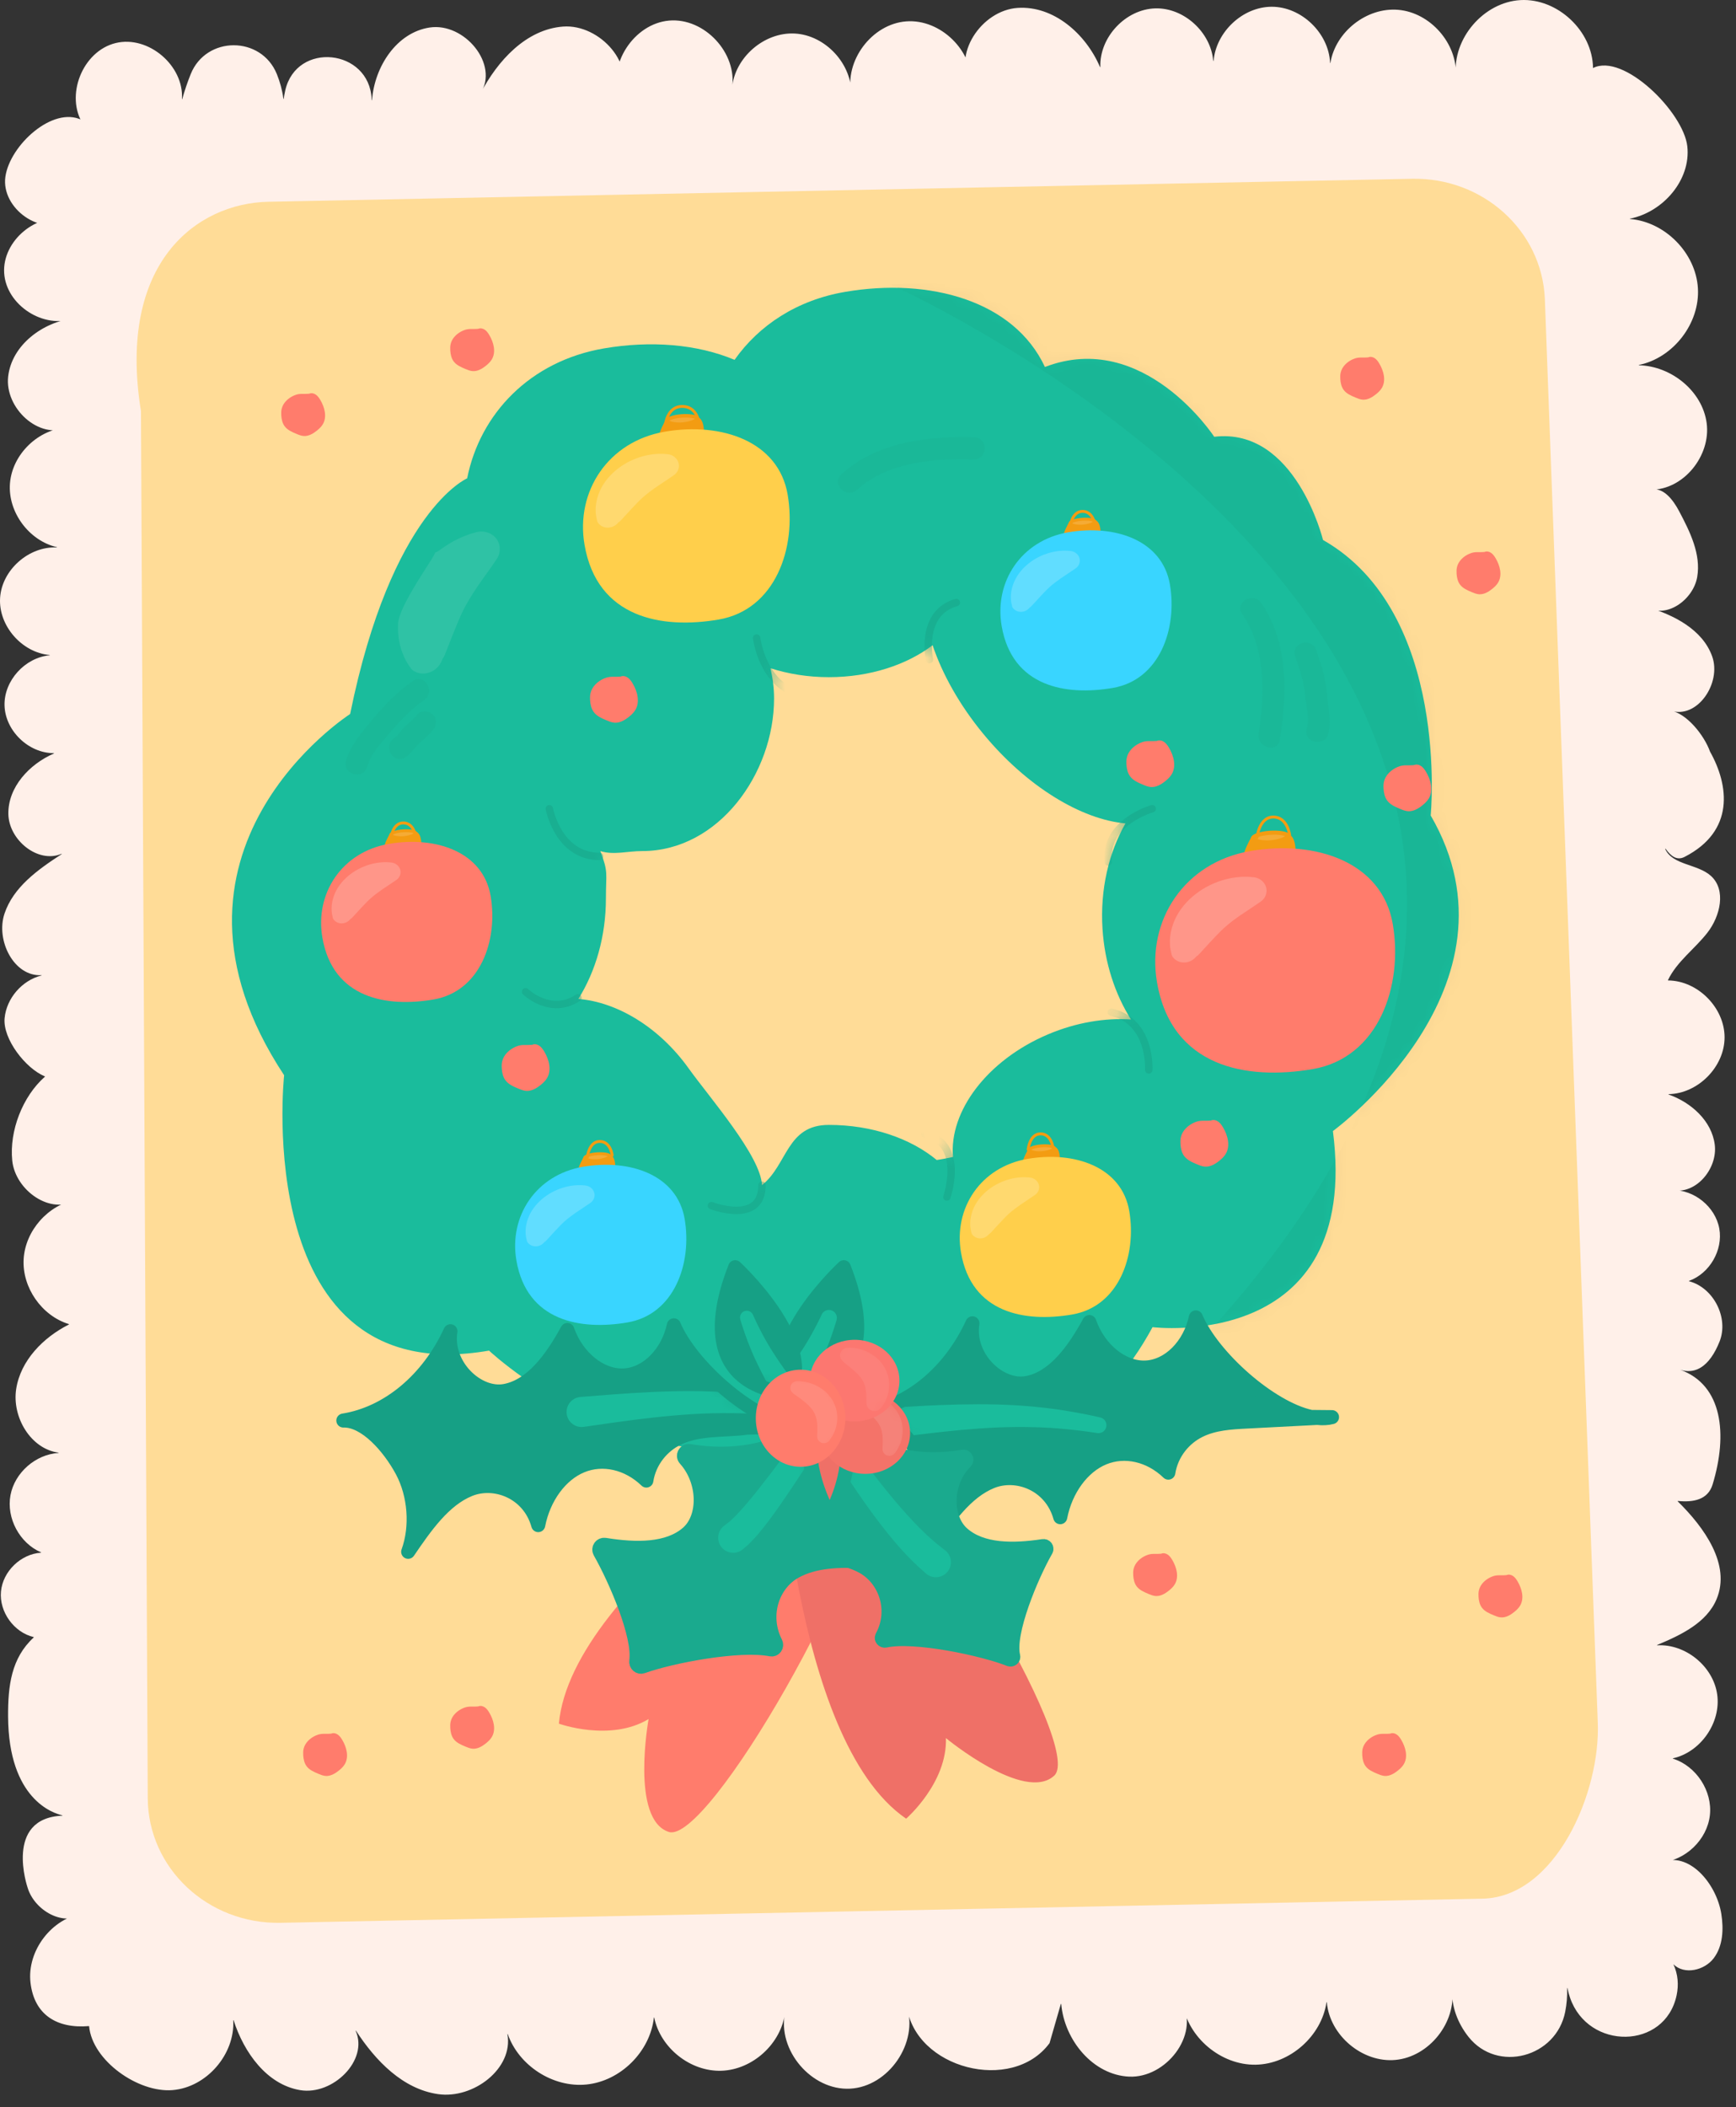 <?xml version="1.0" encoding="UTF-8"?> <svg xmlns="http://www.w3.org/2000/svg" width="136" height="165" viewBox="0 0 136 165" fill="none"><rect x="0" y="0" width="136" height="165" fill="#333333" stroke="none"/><path d="M6.529 9.76C5.065 7.515 6.457 4.004 9.062 3.371C11.621 2.75 14.415 5.135 14.254 7.748C14.253 7.768 14.274 7.773 14.279 7.753C14.463 7.094 14.682 6.446 14.937 5.811C16.146 2.791 20.468 2.789 21.689 5.804C21.94 6.423 22.115 7.073 22.202 7.736C22.205 7.755 22.226 7.755 22.229 7.736C22.258 7.517 22.297 7.299 22.346 7.083C23.222 3.223 28.934 3.807 29.116 7.762L29.119 7.833C29.12 7.855 29.143 7.855 29.145 7.834C29.343 5.208 31.076 2.543 33.665 2.154C36.374 1.747 39.128 5.036 37.634 7.333C38.975 4.755 41.214 2.299 44.111 2.081C47.008 1.863 49.946 5.157 48.482 7.667C47.582 5.044 49.659 1.851 52.422 1.612C55.185 1.373 57.781 4.16 57.346 6.898C57.554 4.504 59.871 2.494 62.271 2.627C64.671 2.759 66.753 5.011 66.697 7.413C66.134 4.766 68.298 1.877 70.997 1.674C73.696 1.471 76.269 4.003 76.108 6.705C74.534 4.328 76.877 0.809 79.721 0.619C82.54 0.431 85.063 2.647 86.175 5.248C86.182 5.265 86.203 5.26 86.202 5.241C86.126 2.913 88.183 0.716 90.516 0.656C92.762 0.598 94.854 2.533 95.046 4.755C95.048 4.777 95.073 4.777 95.075 4.755C95.271 2.505 97.345 0.536 99.619 0.529C101.957 0.522 104.097 2.592 104.201 4.92C104.202 4.94 104.223 4.942 104.226 4.921C104.625 2.488 107.075 0.557 109.538 0.769C112.05 0.985 114.167 3.395 114.058 5.913C113.773 3.029 116.229 0.165 119.123 0.007C122.017 -0.15 124.77 2.43 124.799 5.328C127.189 4.113 131.893 8.794 132.186 11.459C132.475 14.09 130.292 16.605 127.697 17.122C127.678 17.126 127.68 17.147 127.699 17.149C130.447 17.373 132.853 19.814 133.016 22.571C133.179 25.321 131.089 28.022 128.397 28.578C128.377 28.582 128.379 28.603 128.399 28.604C130.929 28.664 133.369 30.623 133.702 33.133C134.041 35.685 131.892 38.367 129.318 38.352C130.294 38.103 131.074 39.142 131.545 40.032C132.395 41.638 133.27 43.398 132.96 45.188C132.65 46.978 130.516 48.503 128.989 47.518C131.13 48.149 133.381 49.298 134.133 51.399C134.885 53.5 132.948 56.366 130.839 55.636C132.152 55.85 133.518 57.601 133.964 58.854C135.449 61.498 135.921 65.078 131.969 67.103C131.359 67.416 130.887 67.028 130.488 66.471C130.472 66.448 130.447 66.468 130.455 66.486C131.04 67.766 133.001 67.64 134.049 68.603C135.248 69.705 134.763 71.746 133.764 73.032C132.771 74.311 131.367 75.292 130.67 76.752C130.665 76.763 130.673 76.777 130.685 76.777C133.007 76.796 135.109 78.915 135.105 81.238C135.101 83.543 133.023 85.638 130.723 85.681C130.704 85.681 130.7 85.702 130.718 85.708C132.49 86.331 134.1 87.774 134.335 89.634C134.573 91.521 132.854 93.575 130.99 93.196C132.721 93.15 134.383 94.501 134.691 96.205C134.996 97.893 133.934 99.723 132.321 100.303C132.306 100.308 132.307 100.327 132.322 100.331C134.249 100.84 135.45 103.206 134.71 105.06C133.964 106.929 132.745 107.98 130.996 106.984L131.623 107.262C134.956 108.455 135.36 112.325 134.168 116.244C133.806 117.434 132.69 117.658 131.451 117.538C131.431 117.536 131.424 117.555 131.434 117.566C133.52 119.617 135.605 122.518 134.483 125.217C133.709 127.078 131.69 128.034 129.824 128.813C129.807 128.82 129.813 128.842 129.832 128.841C132.045 128.72 134.212 130.484 134.526 132.682C134.841 134.892 133.236 137.203 131.061 137.69C131.044 137.694 131.044 137.713 131.06 137.718C132.883 138.292 134.166 140.251 133.953 142.152C133.738 144.071 132.024 145.712 130.097 145.841C132.312 144.919 134.476 147.508 134.85 149.878C135.038 151.068 134.982 152.383 134.254 153.344C133.526 154.304 131.952 154.667 131.097 153.818C131.461 154.608 131.518 155.441 131.347 156.248C130.441 160.516 124.434 160.57 123.002 156.448C122.916 156.199 122.845 155.945 122.793 155.687C122.789 155.667 122.768 155.669 122.769 155.69C122.791 156.311 122.739 156.933 122.619 157.542C121.917 161.105 117.309 162.351 115.048 159.508C114.199 158.44 113.693 157.115 113.756 155.744C114.105 158.367 111.964 161.058 109.33 161.308C106.737 161.554 104.169 159.387 103.945 156.8C103.943 156.78 103.922 156.779 103.919 156.799C103.527 159.447 101.048 161.64 98.367 161.683C95.644 161.727 93.059 159.549 92.639 156.858C93.944 159.408 91.323 162.741 88.461 162.617C85.628 162.494 83.387 159.76 83.137 156.934C83.135 156.915 83.112 156.913 83.106 156.931L82.223 159.992C82.222 159.994 82.221 159.996 82.22 159.998C79.287 163.964 71.667 161.983 71.038 157.09C71.976 159.963 69.614 163.403 66.596 163.56C63.578 163.717 60.872 160.542 61.506 157.587C61.21 160.028 58.965 162.081 56.507 162.157C54.08 162.232 51.74 160.371 51.253 157.996C51.249 157.977 51.228 157.978 51.226 157.997C50.931 160.663 48.607 162.973 45.934 163.235C43.319 163.492 40.649 161.762 39.779 159.291C39.772 159.271 39.75 159.277 39.754 159.299C40.227 161.983 37.085 164.384 34.322 163.988C31.556 163.592 29.423 161.381 27.891 159.027C27.879 159.009 27.859 159.023 27.868 159.043C28.879 161.34 26.07 164.107 23.509 163.674C20.896 163.232 19.116 160.734 18.3 158.205C18.294 158.186 18.272 158.191 18.273 158.211C18.413 160.872 16.183 163.452 13.521 163.672C10.827 163.895 7.23 161.366 6.981 158.674C6.98 158.665 6.972 158.659 6.964 158.66C4.454 158.869 2.684 157.774 2.39 155.269C2.096 152.759 4.056 150.197 6.556 149.824C5.035 150.948 2.695 149.621 2.159 147.807C2.159 147.807 0.301 142.38 4.872 142.183C4.891 142.182 4.902 142.159 4.883 142.155C4.173 141.998 0.667 140.897 0.633 134.416C0.621 132.015 0.879 129.844 2.643 128.224C2.653 128.215 2.649 128.2 2.636 128.197C1.086 127.825 -0.069 126.219 0.076 124.63C0.22 123.052 1.629 121.69 3.209 121.589C3.226 121.588 3.23 121.569 3.214 121.562C1.535 120.84 0.484 118.879 0.822 117.081C1.154 115.315 2.792 113.889 4.581 113.779C4.601 113.778 4.601 113.758 4.581 113.755C2.401 113.459 0.931 110.971 1.267 108.776C1.609 106.54 3.378 104.739 5.398 103.718C5.411 103.711 5.409 103.694 5.395 103.689C3.27 103.035 1.73 100.83 1.852 98.61C1.975 96.376 3.769 94.344 5.97 93.944C3.995 95.206 1.194 93.216 0.959 90.884C0.724 88.56 1.764 85.861 3.517 84.315C3.526 84.307 3.524 84.294 3.513 84.289C2.001 83.669 0.208 81.351 0.361 79.733C0.509 78.168 1.729 76.769 3.249 76.387C3.269 76.382 3.265 76.363 3.244 76.364C1.093 76.486 -0.347 73.641 0.352 71.546C1.047 69.462 2.974 68.092 4.826 66.889C4.844 66.877 4.829 66.856 4.81 66.865C2.974 67.637 0.69 65.788 0.655 63.744C0.619 61.646 2.294 59.84 4.223 59.005C4.239 58.998 4.235 58.978 4.217 58.978C2.235 58.986 0.404 57.221 0.355 55.236C0.307 53.298 1.966 51.487 3.886 51.318C3.907 51.316 3.907 51.295 3.886 51.293C1.721 51.104 -0.127 49.007 0.007 46.826C0.142 44.629 2.263 42.765 4.452 42.871C4.473 42.872 4.475 42.853 4.455 42.848C2.271 42.338 0.609 40.105 0.78 37.861C0.955 35.562 3.03 33.564 5.334 33.478C3.055 34.47 0.358 31.955 0.639 29.485C0.92 27.015 3.351 25.208 5.819 24.915C3.455 25.82 0.483 23.908 0.327 21.381C0.171 18.854 2.886 16.592 5.343 17.2C3.264 18.597 0.068 16.32 0.422 13.84C0.776 11.36 4.143 8.294 6.395 9.392" fill="#FFF0E9"></path><path d="M116.137 148.681L21.983 150.572C16.286 150.686 11.602 146.295 11.575 140.815L11.043 32.199C9.158 20.526 15.444 15.912 21.024 15.8L110.625 14C116.17 13.889 120.787 18.055 121.024 23.384L125.169 134.835C125.414 140.344 121.869 148.566 116.137 148.681Z" fill="#FFDC97"></path><path d="M37.467 133.625C36.977 133.675 36.725 133.569 36.273 133.767C35.821 133.964 35.417 134.334 35.305 134.814C35.266 134.982 35.264 135.156 35.275 135.328C35.295 135.627 35.359 135.933 35.537 136.174C35.758 136.474 36.12 136.629 36.464 136.772C36.647 136.848 36.834 136.925 37.032 136.939C37.414 136.966 37.772 136.755 38.07 136.515C38.246 136.373 38.413 136.216 38.529 136.022C38.874 135.444 38.675 134.689 38.33 134.111C38.237 133.956 38.131 133.803 37.982 133.7C37.833 133.597 37.632 133.551 37.467 133.625Z" fill="#FF7C6C"></path><path d="M24.228 30.829C23.738 30.879 23.486 30.773 23.034 30.971C22.582 31.168 22.178 31.538 22.066 32.018C22.027 32.186 22.025 32.36 22.036 32.532C22.056 32.831 22.12 33.137 22.298 33.378C22.519 33.678 22.881 33.833 23.225 33.976C23.408 34.052 23.595 34.129 23.792 34.142C24.174 34.169 24.532 33.958 24.83 33.718C25.006 33.576 25.173 33.419 25.289 33.225C25.633 32.647 25.435 31.892 25.09 31.314C24.997 31.159 24.891 31.005 24.742 30.903C24.593 30.8 24.393 30.755 24.228 30.829Z" fill="#FF7C6C"></path><path d="M108.912 135.757C108.422 135.807 108.17 135.701 107.718 135.899C107.266 136.096 106.862 136.466 106.75 136.946C106.711 137.114 106.709 137.288 106.72 137.46C106.74 137.759 106.805 138.065 106.982 138.306C107.203 138.606 107.565 138.761 107.909 138.904C108.092 138.98 108.279 139.057 108.476 139.071C108.858 139.098 109.216 138.887 109.514 138.647C109.69 138.506 109.857 138.348 109.973 138.155C110.318 137.577 110.119 136.822 109.774 136.244C109.681 136.089 109.575 135.936 109.426 135.833C109.277 135.728 109.077 135.683 108.912 135.757Z" fill="#FF7C6C"></path><path d="M25.947 135.757C25.457 135.807 25.205 135.701 24.753 135.899C24.301 136.096 23.897 136.466 23.785 136.946C23.746 137.114 23.744 137.288 23.755 137.46C23.775 137.759 23.839 138.065 24.017 138.306C24.238 138.606 24.6 138.761 24.944 138.904C25.127 138.98 25.314 139.057 25.511 139.071C25.893 139.098 26.25 138.887 26.549 138.647C26.725 138.506 26.892 138.348 27.008 138.155C27.353 137.577 27.154 136.822 26.809 136.244C26.716 136.089 26.61 135.936 26.461 135.833C26.312 135.728 26.112 135.683 25.947 135.757Z" fill="#FF7C6C"></path><path d="M107.193 27.983C106.703 28.033 106.451 27.927 105.999 28.125C105.547 28.322 105.143 28.692 105.031 29.172C104.992 29.34 104.99 29.514 105.001 29.686C105.021 29.985 105.085 30.291 105.263 30.532C105.484 30.832 105.846 30.987 106.19 31.13C106.373 31.206 106.56 31.283 106.758 31.297C107.14 31.324 107.497 31.113 107.796 30.873C107.972 30.732 108.139 30.574 108.255 30.38C108.599 29.802 108.401 29.047 108.056 28.469C107.963 28.314 107.857 28.16 107.708 28.057C107.558 27.954 107.358 27.909 107.193 27.983Z" fill="#FF7C6C"></path><path d="M116.303 43.222C115.813 43.272 115.561 43.166 115.109 43.364C114.657 43.561 114.253 43.931 114.141 44.411C114.102 44.579 114.1 44.753 114.111 44.925C114.131 45.224 114.195 45.53 114.373 45.771C114.594 46.071 114.956 46.226 115.3 46.369C115.483 46.445 115.67 46.522 115.868 46.536C116.25 46.563 116.607 46.352 116.905 46.112C117.081 45.97 117.248 45.813 117.364 45.619C117.709 45.041 117.51 44.286 117.165 43.708C117.072 43.553 116.966 43.4 116.817 43.296C116.668 43.193 116.468 43.148 116.303 43.222Z" fill="#FF7C6C"></path><path d="M118.022 123.343C117.532 123.393 117.28 123.287 116.828 123.484C116.376 123.681 115.972 124.051 115.86 124.531C115.821 124.699 115.819 124.873 115.83 125.045C115.85 125.344 115.914 125.65 116.092 125.891C116.313 126.191 116.675 126.346 117.019 126.489C117.202 126.565 117.389 126.642 117.587 126.656C117.969 126.683 118.327 126.472 118.625 126.232C118.801 126.091 118.968 125.933 119.084 125.74C119.429 125.162 119.23 124.407 118.885 123.829C118.792 123.674 118.686 123.52 118.537 123.417C118.387 123.314 118.187 123.269 118.022 123.343Z" fill="#FF7C6C"></path><path d="M37.467 25.748C36.977 25.798 36.725 25.692 36.273 25.89C35.821 26.087 35.417 26.457 35.305 26.937C35.266 27.105 35.264 27.279 35.275 27.451C35.295 27.75 35.359 28.056 35.537 28.297C35.758 28.597 36.12 28.752 36.464 28.895C36.647 28.971 36.834 29.048 37.032 29.062C37.414 29.089 37.772 28.878 38.07 28.638C38.246 28.496 38.413 28.339 38.529 28.145C38.874 27.567 38.675 26.812 38.33 26.234C38.237 26.079 38.131 25.926 37.982 25.822C37.832 25.72 37.632 25.675 37.467 25.748Z" fill="#FF7C6C"></path><path d="M90.971 121.667C90.481 121.717 90.229 121.611 89.777 121.809C89.325 122.006 88.921 122.376 88.809 122.856C88.77 123.024 88.768 123.198 88.779 123.37C88.799 123.668 88.863 123.975 89.041 124.216C89.262 124.516 89.624 124.671 89.968 124.814C90.151 124.89 90.338 124.967 90.536 124.981C90.918 125.008 91.275 124.797 91.574 124.557C91.75 124.416 91.917 124.258 92.033 124.064C92.378 123.486 92.179 122.731 91.834 122.153C91.741 121.998 91.635 121.845 91.486 121.742C91.337 121.639 91.136 121.593 90.971 121.667Z" fill="#FF7C6C"></path><path d="M112.081 63.857C112.081 63.857 113.648 47.973 103.646 42.285C103.646 42.285 101.484 33.439 95.123 34.204C95.123 34.204 89.611 25.759 81.863 28.737C81.862 28.737 81.86 28.736 81.859 28.736C79.441 23.55 72.825 21.725 66.204 22.857C62.427 23.503 59.446 25.48 57.547 28.178C54.603 26.942 50.965 26.659 47.32 27.282C41.523 28.273 37.604 32.399 36.597 37.46L36.591 37.461C36.591 37.461 30.664 40.001 27.43 55.912C27.43 55.912 10.666 66.646 22.258 84.2C22.258 84.2 19.596 109.019 38.311 105.764C38.311 105.764 54.862 121.354 71.608 108.677C71.608 108.677 82.462 118.366 90.291 103.928C90.291 103.928 106.657 105.963 104.422 88.572C104.423 88.572 119.883 77.281 112.081 63.857ZM73.551 90.812C73.495 90.821 73.437 90.828 73.381 90.837C71.353 89.158 68.324 88.089 64.934 88.089C61.611 88.089 61.72 91.185 59.694 92.807C59.66 92.8 62.875 94.896 59.694 92.807C59.606 90.532 55.578 85.938 53.948 83.661C51.626 80.417 48.32 78.464 45.311 78.225C46.658 76.068 47.468 73.331 47.468 70.347C47.468 68.349 47.674 68.324 47.03 66.646C48.081 66.977 49.144 66.646 50.308 66.646C56.302 66.646 60.641 60.556 60.641 54.699C60.641 53.883 60.538 53.092 60.359 52.329C61.754 52.774 63.3 53.028 64.934 53.028C68.152 53.028 71.04 52.061 73.06 50.527C73.825 52.791 75.162 55.196 77.022 57.455C80.44 61.606 84.726 64.173 88.17 64.48C86.868 66.757 86.174 69.639 86.371 72.735C86.542 75.418 87.358 77.858 88.599 79.831C86.562 79.7 84.304 80.065 82.097 81.001C77.317 83.028 74.348 87.036 74.657 90.601C74.293 90.678 73.927 90.752 73.551 90.812Z" fill="#1ABC9C"></path><mask id="mask0_261_10041" style="mask-type:luminance" maskUnits="userSpaceOnUse" x="18" y="22" width="97" height="92"><path d="M112.081 63.857C112.081 63.857 113.648 47.973 103.646 42.285C103.646 42.285 101.484 33.439 95.123 34.204C95.123 34.204 89.611 25.759 81.863 28.737C81.862 28.737 81.86 28.736 81.859 28.736C79.441 23.55 72.825 21.725 66.204 22.857C62.427 23.503 59.446 25.48 57.547 28.178C54.603 26.942 50.965 26.659 47.32 27.282C41.523 28.273 37.604 32.399 36.597 37.46L36.591 37.461C36.591 37.461 30.664 40.001 27.43 55.912C27.43 55.912 10.666 66.646 22.258 84.2C22.258 84.2 19.596 109.019 38.311 105.764C38.311 105.764 54.862 121.354 71.608 108.677C71.608 108.677 82.462 118.366 90.291 103.928C90.291 103.928 106.657 105.963 104.422 88.572C104.423 88.572 119.883 77.281 112.081 63.857ZM73.551 90.812C73.495 90.821 73.437 90.828 73.381 90.837C71.353 89.158 68.324 88.089 64.934 88.089C61.611 88.089 61.72 91.185 59.694 92.807C59.66 92.8 62.875 94.896 59.694 92.807C59.606 90.532 55.578 85.938 53.948 83.661C51.626 80.417 48.32 78.464 45.311 78.225C46.658 76.068 47.468 73.331 47.468 70.347C47.468 68.349 47.674 68.324 47.03 66.646C48.081 66.977 49.144 66.646 50.308 66.646C56.302 66.646 60.641 60.556 60.641 54.699C60.641 53.883 60.538 53.092 60.359 52.329C61.754 52.774 63.3 53.028 64.934 53.028C68.152 53.028 71.04 52.061 73.06 50.527C73.825 52.791 75.162 55.196 77.022 57.455C80.44 61.606 84.726 64.173 88.17 64.48C86.868 66.757 86.174 69.639 86.371 72.735C86.542 75.418 87.358 77.858 88.599 79.831C86.562 79.7 84.304 80.065 82.097 81.001C77.317 83.028 74.348 87.036 74.657 90.601C74.293 90.678 73.927 90.752 73.551 90.812Z" fill="white"></path></mask><g mask="url(#mask0_261_10041)"><path opacity="0.04" d="M69.743 22.272C69.743 22.272 142.158 54.488 93.299 105.797C93.299 105.797 78.896 113.276 65.753 110.602C65.753 110.602 97.458 134.695 116.952 93.551C116.952 93.551 126.466 19.882 69.743 22.272Z" fill="#041C17"></path></g><mask id="mask1_261_10041" style="mask-type:luminance" maskUnits="userSpaceOnUse" x="18" y="22" width="97" height="92"><path d="M112.081 63.857C112.081 63.857 113.648 47.973 103.646 42.285C103.646 42.285 101.484 33.439 95.123 34.204C95.123 34.204 89.611 25.759 81.863 28.737C81.862 28.737 81.86 28.736 81.859 28.736C79.441 23.55 72.825 21.725 66.204 22.857C62.427 23.503 59.446 25.48 57.547 28.178C54.603 26.942 50.965 26.659 47.32 27.282C41.523 28.273 37.604 32.399 36.597 37.46L36.591 37.461C36.591 37.461 30.664 40.001 27.43 55.912C27.43 55.912 10.666 66.646 22.258 84.2C22.258 84.2 19.596 109.019 38.311 105.764C38.311 105.764 54.862 121.354 71.608 108.677C71.608 108.677 82.462 118.366 90.291 103.928C90.291 103.928 106.657 105.963 104.422 88.572C104.423 88.572 119.883 77.281 112.081 63.857ZM73.551 90.812C73.495 90.821 73.437 90.828 73.381 90.837C71.353 89.158 68.324 88.089 64.934 88.089C61.611 88.089 61.72 91.185 59.694 92.807C59.66 92.8 62.875 94.896 59.694 92.807C59.606 90.532 55.578 85.938 53.948 83.661C51.626 80.417 48.32 78.464 45.311 78.225C46.658 76.068 47.468 73.331 47.468 70.347C47.468 68.349 47.674 68.324 47.03 66.646C48.081 66.977 49.144 66.646 50.308 66.646C56.302 66.646 60.641 60.556 60.641 54.699C60.641 53.883 60.538 53.092 60.359 52.329C61.754 52.774 63.3 53.028 64.934 53.028C68.152 53.028 71.04 52.061 73.06 50.527C73.825 52.791 75.162 55.196 77.022 57.455C80.44 61.606 84.726 64.173 88.17 64.48C86.868 66.757 86.174 69.639 86.371 72.735C86.542 75.418 87.358 77.858 88.599 79.831C86.562 79.7 84.304 80.065 82.097 81.001C77.317 83.028 74.348 87.036 74.657 90.601C74.293 90.678 73.927 90.752 73.551 90.812Z" fill="white"></path></mask><g mask="url(#mask1_261_10041)"><g opacity="0.48"><path d="M43.035 63.329C43.035 63.329 43.73 67.066 46.983 67.066" stroke="#16A085" stroke-width="0.578" stroke-miterlimit="10" stroke-linecap="round" stroke-linejoin="round"></path><path d="M72.809 51.661C72.809 51.661 72.031 48.003 74.92 47.184" stroke="#16A085" stroke-width="0.578" stroke-miterlimit="10" stroke-linecap="round" stroke-linejoin="round"></path><path d="M59.274 49.963C59.274 49.963 59.642 52.961 61.864 54.067" stroke="#16A085" stroke-width="0.578" stroke-miterlimit="10" stroke-linecap="round" stroke-linejoin="round"></path><path d="M41.176 77.665C41.176 77.665 43.132 79.556 45.278 78.132" stroke="#16A085" stroke-width="0.578" stroke-miterlimit="10" stroke-linecap="round" stroke-linejoin="round"></path><path d="M90.265 63.329C90.265 63.329 86.479 64.386 86.82 67.502" stroke="#16A085" stroke-width="0.578" stroke-miterlimit="10" stroke-linecap="round" stroke-linejoin="round"></path><path d="M89.996 83.784C89.996 83.784 90.225 79.994 87.063 79.263" stroke="#16A085" stroke-width="0.578" stroke-miterlimit="10" stroke-linecap="round" stroke-linejoin="round"></path><path d="M74.179 93.736C74.179 93.736 75.636 89.551 72.473 88.82" stroke="#16A085" stroke-width="0.578" stroke-miterlimit="10" stroke-linecap="round" stroke-linejoin="round"></path><path d="M55.734 94.409C55.734 94.409 59.702 95.941 59.693 92.807" stroke="#16A085" stroke-width="0.578" stroke-miterlimit="10" stroke-linecap="round" stroke-linejoin="round"></path></g></g><path opacity="0.09" d="M32.2 52.355C31.954 52.003 31.82 51.784 31.678 51.49C31.557 51.21 31.44 50.925 31.367 50.632C31.212 50.048 31.157 49.442 31.185 48.84C31.241 47.633 33.203 44.783 33.814 43.789C34.423 42.788 33.687 43.639 34.567 42.992C35.419 42.369 36.353 41.916 37.342 41.668C38.083 41.482 38.892 41.879 39.101 42.613C39.218 43.023 39.138 43.439 38.922 43.764L38.871 43.841C38.357 44.608 37.855 45.269 37.419 45.914C36.983 46.556 36.605 47.167 36.302 47.769C35.995 48.374 35.783 48.964 35.521 49.573L35.142 50.534C35.081 50.702 34.997 50.877 34.939 51.054C34.857 51.217 34.807 51.453 34.691 51.543L34.622 51.718C34.283 52.58 33.256 53.017 32.448 52.564C32.352 52.51 32.275 52.451 32.227 52.39C32.217 52.379 32.207 52.366 32.2 52.355Z" fill="white"></path><path d="M83.855 40.939C83.855 40.939 83.34 41.835 83.435 42.061C83.529 42.287 83.491 42.332 84.561 42.073C85.631 41.814 86.124 42.184 86.111 41.741C86.098 41.299 86.026 40.857 85.673 40.805C85.673 40.805 84.796 41.317 83.855 40.939Z" fill="#F39C12" stroke="#F39C12" stroke-width="0.228" stroke-miterlimit="10" stroke-linecap="round" stroke-linejoin="round"></path><path d="M85.777 40.836C85.786 40.964 85.32 41.162 84.808 41.2C84.296 41.238 83.844 41.106 83.834 40.978C83.825 40.85 84.256 40.704 84.768 40.666C85.28 40.628 85.767 40.708 85.777 40.836Z" fill="#F5AB35" stroke="#F39C12" stroke-width="0.228" stroke-miterlimit="10"></path><path d="M91.652 45.768C92.243 49.223 90.857 53.242 87.171 53.872C83.485 54.502 79.284 53.779 78.469 49.014C77.878 45.559 80.003 42.314 83.689 41.683C87.374 41.053 91.061 42.314 91.652 45.768Z" fill="#39D5FF"></path><path opacity="0.2" d="M79.29 47.484C79.235 47.262 79.21 47.127 79.196 46.954C79.189 46.791 79.186 46.627 79.206 46.467C79.241 46.147 79.33 45.834 79.459 45.54C79.718 44.95 80.155 44.451 80.649 44.073C81.144 43.692 81.701 43.431 82.263 43.277C82.807 43.13 83.358 43.084 83.898 43.15C84.302 43.2 84.629 43.552 84.592 43.958C84.571 44.185 84.452 44.376 84.282 44.497L84.242 44.525C83.839 44.808 83.463 45.041 83.122 45.278C82.782 45.514 82.477 45.745 82.21 45.987C81.941 46.229 81.722 46.482 81.476 46.735L81.103 47.141C81.04 47.213 80.965 47.284 80.902 47.361C80.83 47.426 80.76 47.534 80.685 47.557L80.617 47.631C80.283 47.995 79.688 48.015 79.373 47.635C79.335 47.59 79.308 47.546 79.296 47.506C79.294 47.499 79.292 47.491 79.29 47.484Z" fill="white"></path><path d="M30.641 65.336C30.641 65.336 30.126 66.231 30.221 66.458C30.315 66.684 30.277 66.729 31.347 66.47C32.417 66.211 32.91 66.581 32.897 66.138C32.884 65.696 32.812 65.254 32.459 65.202C32.457 65.202 31.582 65.714 30.641 65.336Z" fill="#F39C12" stroke="#F39C12" stroke-width="0.228" stroke-miterlimit="10" stroke-linecap="round" stroke-linejoin="round"></path><path d="M32.562 65.233C32.571 65.361 32.105 65.559 31.593 65.597C31.08 65.635 30.629 65.503 30.619 65.375C30.61 65.247 31.041 65.101 31.553 65.063C32.066 65.025 32.553 65.105 32.562 65.233Z" fill="#F5AB35" stroke="#F39C12" stroke-width="0.228" stroke-miterlimit="10"></path><path d="M38.437 70.166C39.028 73.621 37.641 77.64 33.956 78.27C30.27 78.9 26.069 78.177 25.254 73.411C24.663 69.956 26.788 66.711 30.474 66.081C34.16 65.45 37.847 66.711 38.437 70.166Z" fill="#FF7C6C"></path><path opacity="0.2" d="M26.076 71.881C26.021 71.659 25.996 71.524 25.982 71.351C25.975 71.188 25.972 71.024 25.992 70.864C26.027 70.544 26.116 70.231 26.245 69.937C26.504 69.347 26.941 68.848 27.435 68.47C27.93 68.089 28.487 67.828 29.049 67.674C29.593 67.527 30.144 67.481 30.684 67.547C31.088 67.597 31.415 67.949 31.378 68.355C31.357 68.581 31.238 68.773 31.068 68.894L31.028 68.922C30.625 69.205 30.249 69.438 29.908 69.675C29.568 69.911 29.263 70.142 28.996 70.384C28.727 70.626 28.508 70.879 28.261 71.132L27.888 71.538C27.825 71.61 27.75 71.681 27.687 71.757C27.615 71.822 27.545 71.93 27.47 71.953L27.402 72.027C27.068 72.391 26.473 72.411 26.158 72.031C26.12 71.986 26.093 71.942 26.081 71.902C26.08 71.896 26.077 71.888 26.076 71.881Z" fill="white"></path><path d="M98.188 65.599C98.188 65.599 97.467 66.854 97.599 67.171C97.731 67.488 97.677 67.55 99.176 67.188C100.675 66.825 101.366 67.343 101.347 66.723C101.329 66.103 101.229 65.484 100.733 65.412C100.733 65.412 99.507 66.128 98.188 65.599Z" fill="#F39C12" stroke="#F39C12" stroke-width="0.32" stroke-miterlimit="10" stroke-linecap="round" stroke-linejoin="round"></path><path d="M100.88 65.454C100.893 65.634 100.24 65.911 99.522 65.963C98.804 66.016 98.171 65.831 98.158 65.652C98.145 65.473 98.749 65.268 99.467 65.215C100.185 65.163 100.867 65.275 100.88 65.454Z" fill="#F5AB35" stroke="#F39C12" stroke-width="0.32" stroke-miterlimit="10"></path><path d="M109.112 72.366C109.94 77.206 107.997 82.838 102.833 83.721C97.668 84.604 91.782 83.591 90.64 76.914C89.812 72.074 92.79 67.526 97.955 66.643C103.119 65.759 108.285 67.525 109.112 72.366Z" fill="#FF7C6C"></path><path opacity="0.2" d="M91.792 74.77C91.715 74.458 91.68 74.27 91.66 74.027C91.651 73.799 91.646 73.569 91.673 73.345C91.722 72.896 91.846 72.459 92.027 72.046C92.391 71.219 93.002 70.52 93.695 69.991C94.389 69.457 95.169 69.091 95.956 68.876C96.718 68.671 97.491 68.606 98.247 68.699C98.813 68.769 99.271 69.262 99.22 69.831C99.191 70.148 99.024 70.417 98.786 70.586L98.73 70.626C98.166 71.023 97.638 71.349 97.161 71.681C96.684 72.011 96.257 72.336 95.884 72.675C95.507 73.014 95.201 73.369 94.855 73.723L94.332 74.291C94.244 74.392 94.139 74.492 94.051 74.599C93.95 74.69 93.852 74.842 93.747 74.873L93.652 74.977C93.184 75.487 92.351 75.516 91.908 74.983C91.855 74.919 91.817 74.858 91.801 74.802C91.797 74.791 91.794 74.779 91.792 74.77Z" fill="white"></path><path d="M52.293 32.903C52.293 32.903 51.672 33.984 51.786 34.257C51.9 34.53 51.853 34.584 53.145 34.271C54.437 33.959 55.032 34.405 55.016 33.871C55 33.337 54.914 32.804 54.487 32.741C54.487 32.741 53.43 33.359 52.293 32.903Z" fill="#F39C12" stroke="#F39C12" stroke-width="0.276" stroke-miterlimit="10" stroke-linecap="round" stroke-linejoin="round"></path><path d="M54.613 32.778C54.624 32.933 54.061 33.171 53.443 33.217C52.824 33.263 52.279 33.104 52.268 32.949C52.257 32.794 52.777 32.618 53.396 32.572C54.014 32.527 54.602 32.624 54.613 32.778Z" fill="#F5AB35" stroke="#F39C12" stroke-width="0.276" stroke-miterlimit="10"></path><path d="M61.706 38.733C62.419 42.904 60.746 47.756 56.296 48.516C51.846 49.277 46.775 48.404 45.791 42.651C45.078 38.481 47.643 34.562 52.093 33.802C56.542 33.041 60.993 34.563 61.706 38.733Z" fill="#FFCF4B"></path><path opacity="0.2" d="M46.783 40.804C46.717 40.535 46.687 40.373 46.67 40.164C46.662 39.967 46.658 39.769 46.682 39.576C46.724 39.189 46.831 38.812 46.987 38.457C47.3 37.744 47.827 37.142 48.424 36.686C49.022 36.226 49.694 35.91 50.372 35.726C51.028 35.549 51.694 35.493 52.346 35.573C52.834 35.633 53.229 36.058 53.184 36.548C53.159 36.821 53.015 37.053 52.81 37.198L52.761 37.232C52.275 37.574 51.82 37.855 51.409 38.141C50.998 38.426 50.63 38.705 50.308 38.997C49.983 39.289 49.719 39.595 49.421 39.9L48.971 40.39C48.895 40.477 48.805 40.563 48.728 40.655C48.641 40.734 48.557 40.864 48.466 40.891L48.384 40.98C47.981 41.419 47.263 41.444 46.882 40.985C46.837 40.93 46.804 40.877 46.79 40.829C46.787 40.823 46.785 40.813 46.783 40.804Z" fill="white"></path><path d="M45.84 90.625C45.84 90.625 45.325 91.52 45.42 91.747C45.514 91.973 45.476 92.018 46.546 91.759C47.616 91.5 48.109 91.87 48.096 91.427C48.083 90.985 48.011 90.543 47.658 90.491C47.658 90.491 46.781 91.003 45.84 90.625Z" fill="#F39C12" stroke="#F39C12" stroke-width="0.228" stroke-miterlimit="10" stroke-linecap="round" stroke-linejoin="round"></path><path d="M47.762 90.522C47.771 90.65 47.305 90.848 46.793 90.886C46.281 90.924 45.829 90.792 45.819 90.664C45.81 90.536 46.241 90.39 46.753 90.352C47.265 90.314 47.752 90.394 47.762 90.522Z" fill="#F5AB35" stroke="#F39C12" stroke-width="0.228" stroke-miterlimit="10"></path><path d="M53.637 95.454C54.228 98.909 52.842 102.928 49.156 103.558C45.47 104.188 41.269 103.465 40.454 98.699C39.863 95.244 41.988 91.999 45.674 91.369C49.36 90.739 53.046 92 53.637 95.454Z" fill="#39D5FF"></path><path opacity="0.2" d="M41.275 97.17C41.22 96.948 41.195 96.813 41.181 96.64C41.174 96.477 41.171 96.313 41.191 96.153C41.226 95.833 41.315 95.52 41.444 95.226C41.704 94.636 42.14 94.137 42.634 93.759C43.129 93.378 43.686 93.117 44.248 92.964C44.792 92.817 45.343 92.771 45.883 92.837C46.287 92.887 46.614 93.239 46.577 93.645C46.556 93.872 46.437 94.063 46.267 94.184L46.227 94.212C45.824 94.495 45.448 94.728 45.107 94.965C44.767 95.201 44.462 95.432 44.195 95.674C43.926 95.916 43.707 96.169 43.461 96.422L43.088 96.828C43.025 96.9 42.95 96.971 42.887 97.048C42.815 97.113 42.745 97.221 42.67 97.244L42.602 97.318C42.268 97.682 41.673 97.703 41.358 97.322C41.32 97.276 41.293 97.232 41.281 97.193C41.279 97.185 41.277 97.177 41.275 97.17Z" fill="white"></path><path d="M80.671 90.004C80.671 90.004 80.156 90.899 80.251 91.126C80.345 91.352 80.307 91.397 81.377 91.138C82.447 90.879 82.94 91.249 82.927 90.806C82.914 90.364 82.842 89.922 82.489 89.87C82.489 89.87 81.613 90.382 80.671 90.004Z" fill="#F39C12" stroke="#F39C12" stroke-width="0.228" stroke-miterlimit="10" stroke-linecap="round" stroke-linejoin="round"></path><path d="M82.593 89.901C82.602 90.029 82.136 90.227 81.623 90.265C81.111 90.303 80.659 90.171 80.649 90.043C80.64 89.915 81.071 89.769 81.583 89.731C82.097 89.693 82.584 89.773 82.593 89.901Z" fill="#F5AB35" stroke="#F39C12" stroke-width="0.228" stroke-miterlimit="10"></path><path d="M88.468 94.834C89.059 98.289 87.673 102.308 83.987 102.938C80.301 103.568 76.1 102.845 75.285 98.08C74.694 94.625 76.819 91.38 80.505 90.749C84.191 90.118 87.877 91.379 88.468 94.834Z" fill="#FFCF4B"></path><path opacity="0.2" d="M76.107 96.549C76.052 96.327 76.027 96.192 76.013 96.019C76.006 95.856 76.003 95.692 76.023 95.532C76.058 95.212 76.147 94.899 76.276 94.605C76.535 94.015 76.972 93.516 77.466 93.138C77.961 92.757 78.518 92.496 79.08 92.342C79.624 92.195 80.175 92.149 80.715 92.215C81.119 92.265 81.446 92.617 81.409 93.023C81.388 93.25 81.269 93.441 81.099 93.562L81.059 93.59C80.656 93.873 80.28 94.106 79.939 94.343C79.599 94.579 79.294 94.81 79.027 95.052C78.758 95.294 78.539 95.547 78.293 95.8L77.92 96.206C77.857 96.278 77.782 96.349 77.719 96.425C77.647 96.49 77.577 96.598 77.502 96.621L77.434 96.695C77.1 97.059 76.505 97.08 76.19 96.699C76.152 96.654 76.125 96.61 76.113 96.57C76.11 96.564 76.108 96.556 76.107 96.549Z" fill="white"></path><path d="M80.545 90.012C80.545 90.012 80.665 88.789 81.516 88.789C82.368 88.789 82.488 89.87 82.488 89.87" stroke="#F39C12" stroke-width="0.228" stroke-miterlimit="10" stroke-linecap="round" stroke-linejoin="round"></path><path d="M98.475 65.588C98.475 65.588 98.633 63.98 99.753 63.98C100.873 63.98 101.031 65.402 101.031 65.402" stroke="#F39C12" stroke-width="0.228" stroke-miterlimit="10" stroke-linecap="round" stroke-linejoin="round"></path><path d="M83.834 41.268C83.834 41.268 83.954 40.045 84.806 40.045C85.658 40.045 85.777 41.126 85.777 41.126" stroke="#F39C12" stroke-width="0.228" stroke-miterlimit="10" stroke-linecap="round" stroke-linejoin="round"></path><path d="M52.144 33.173C52.144 33.173 52.304 31.825 53.441 31.825C54.578 31.825 54.738 33.017 54.738 33.017" stroke="#F39C12" stroke-width="0.228" stroke-miterlimit="10" stroke-linecap="round" stroke-linejoin="round"></path><path d="M30.619 65.665C30.619 65.665 30.739 64.442 31.591 64.442C32.443 64.442 32.562 65.523 32.562 65.523" stroke="#F39C12" stroke-width="0.228" stroke-miterlimit="10" stroke-linecap="round" stroke-linejoin="round"></path><path d="M46.015 90.608C46.015 90.608 46.135 89.385 46.986 89.385C47.838 89.385 47.958 90.466 47.958 90.466" stroke="#F39C12" stroke-width="0.228" stroke-miterlimit="10" stroke-linecap="round" stroke-linejoin="round"></path><g opacity="0.33"><g opacity="0.4"><path d="M28.77 60.035C29.069 58.96 29.999 58.039 30.697 57.215C31.435 56.343 32.286 55.471 33.227 54.816C34.136 54.183 33.271 52.68 32.352 53.319C31.175 54.138 30.14 55.183 29.229 56.284C28.412 57.271 27.45 58.311 27.099 59.575C26.799 60.651 28.471 61.11 28.77 60.035Z" fill="#16A085"></path></g><g opacity="0.4"><path d="M31.756 59.303C32.172 59.037 32.401 58.678 32.732 58.329C33.109 57.932 33.573 57.608 33.917 57.182C34.211 56.818 34.272 56.312 33.917 55.956C33.613 55.652 32.987 55.59 32.691 55.956C32.382 56.338 31.975 56.648 31.622 56.989C31.367 57.236 31.178 57.616 30.88 57.806C29.943 58.404 30.812 59.905 31.756 59.303Z" fill="#16A085"></path></g><g opacity="0.4"><path d="M97.31 48.089C99.176 50.778 99.081 54.345 98.6 57.459C98.431 58.55 100.101 59.021 100.272 57.92C100.828 54.319 100.959 50.314 98.807 47.215C98.175 46.304 96.672 47.17 97.31 48.089Z" fill="#16A085"></path></g><g opacity="0.4"><path d="M101.455 51.377C101.802 52.403 102.126 53.245 102.223 54.342C102.291 55.109 102.61 56.29 102.371 57.039C102.03 58.104 103.703 58.56 104.043 57.5C104.349 56.545 104.032 55.325 103.957 54.343C103.861 53.081 103.528 52.102 103.127 50.917C102.771 49.865 101.096 50.316 101.455 51.377Z" fill="#16A085"></path></g><g opacity="0.4"><path d="M67.137 38.36C69.558 36.175 73.193 35.891 76.305 35.971C77.421 36 77.42 34.266 76.305 34.238C72.635 34.143 68.719 34.601 65.912 37.134C65.081 37.884 66.31 39.106 67.137 38.36Z" fill="#16A085"></path></g></g><path d="M48.618 52.981C48.083 53.036 47.809 52.92 47.317 53.135C46.825 53.35 46.384 53.753 46.262 54.276C46.219 54.459 46.217 54.649 46.229 54.837C46.25 55.162 46.321 55.496 46.515 55.759C46.756 56.086 47.15 56.255 47.525 56.411C47.724 56.494 47.928 56.577 48.144 56.593C48.56 56.622 48.95 56.393 49.275 56.131C49.467 55.977 49.649 55.805 49.775 55.594C50.151 54.964 49.934 54.141 49.558 53.511C49.457 53.342 49.341 53.175 49.179 53.062C49.016 52.95 48.798 52.9 48.618 52.981Z" fill="#FF7C6C"></path><path d="M90.637 58.018C90.102 58.073 89.828 57.957 89.336 58.172C88.844 58.387 88.403 58.79 88.281 59.313C88.238 59.496 88.236 59.686 88.248 59.874C88.269 60.2 88.34 60.534 88.534 60.796C88.775 61.123 89.169 61.292 89.544 61.448C89.743 61.531 89.947 61.614 90.162 61.63C90.578 61.659 90.968 61.43 91.293 61.168C91.484 61.014 91.667 60.842 91.793 60.631C92.168 60.001 91.952 59.178 91.576 58.548C91.475 58.379 91.359 58.212 91.197 58.099C91.035 57.986 90.817 57.937 90.637 58.018Z" fill="#FF7C6C"></path><path d="M94.869 87.746C94.334 87.801 94.06 87.685 93.568 87.9C93.076 88.115 92.635 88.518 92.513 89.041C92.47 89.224 92.468 89.414 92.48 89.601C92.501 89.927 92.572 90.26 92.766 90.523C93.007 90.85 93.401 91.019 93.776 91.175C93.975 91.258 94.179 91.341 94.395 91.357C94.811 91.386 95.201 91.157 95.526 90.895C95.718 90.741 95.9 90.569 96.026 90.358C96.402 89.728 96.185 88.905 95.809 88.275C95.708 88.106 95.592 87.939 95.43 87.826C95.267 87.714 95.049 87.665 94.869 87.746Z" fill="#FF7C6C"></path><path d="M41.698 81.814C41.163 81.869 40.889 81.753 40.397 81.968C39.905 82.183 39.464 82.586 39.342 83.109C39.299 83.292 39.297 83.482 39.309 83.67C39.33 83.996 39.401 84.33 39.595 84.592C39.836 84.919 40.23 85.089 40.605 85.244C40.804 85.327 41.008 85.41 41.223 85.426C41.639 85.455 42.029 85.226 42.354 84.964C42.545 84.81 42.728 84.638 42.854 84.427C43.229 83.797 43.013 82.974 42.637 82.344C42.536 82.175 42.42 82.008 42.258 81.895C42.096 81.782 41.878 81.733 41.698 81.814Z" fill="#FF7C6C"></path><path d="M110.778 59.913C110.243 59.968 109.969 59.852 109.477 60.067C108.985 60.282 108.544 60.685 108.422 61.208C108.379 61.391 108.377 61.581 108.389 61.769C108.41 62.095 108.481 62.428 108.675 62.691C108.916 63.018 109.31 63.187 109.685 63.343C109.884 63.426 110.088 63.509 110.304 63.525C110.72 63.554 111.11 63.325 111.435 63.063C111.627 62.909 111.809 62.737 111.935 62.526C112.311 61.896 112.094 61.073 111.718 60.443C111.617 60.274 111.501 60.107 111.339 59.994C111.176 59.882 110.958 59.833 110.778 59.913Z" fill="#FF7C6C"></path><path d="M66.288 110.908C66.288 110.908 44.781 123.988 43.784 134.976C43.784 134.976 47.798 136.429 50.812 134.616C50.812 134.616 49.374 142.491 52.401 143.457C55.428 144.424 68.16 122.559 69.307 113.197" fill="#FF7C6C"></path><path d="M60.973 111.026C60.973 111.026 61.884 136.182 70.987 142.417C70.987 142.417 74.215 139.624 74.105 136.108C74.105 136.108 80.275 141.208 82.597 139.039C84.919 136.869 72.057 115.081 64.446 109.508" fill="#EF7067"></path><path d="M61.88 109.049C61.88 109.049 69.977 109.071 66.104 99.231C66.104 99.231 59.65 105.16 61.88 109.049Z" fill="#16A085"></path><mask id="mask2_261_10041" style="mask-type:luminance" maskUnits="userSpaceOnUse" x="61" y="99" width="7" height="11"><path d="M61.88 109.049C61.88 109.049 69.977 109.071 66.104 99.231C66.104 99.231 59.65 105.16 61.88 109.049Z" fill="white"></path></mask><g mask="url(#mask2_261_10041)"><path d="M60.433 108.971C60.433 108.971 60.716 108.609 61.14 108.065C61.56 107.523 62.106 106.802 62.607 106.061C63.627 104.592 64.369 102.945 64.369 102.945C64.511 102.631 64.88 102.491 65.194 102.633C65.479 102.762 65.62 103.078 65.538 103.37L65.535 103.379C65.535 103.379 65.018 105.221 64.17 106.951C63.758 107.816 63.303 108.65 62.96 109.265C62.616 109.875 62.387 110.282 62.387 110.282C62.067 110.85 61.347 111.051 60.779 110.731C60.211 110.411 60.01 109.691 60.33 109.123C60.361 109.071 60.399 109.015 60.433 108.971Z" fill="#1ABC9C"></path></g><path d="M61.88 109.049C61.88 109.049 69.977 109.071 66.104 99.231C66.104 99.231 59.65 105.16 61.88 109.049Z" stroke="#16A085" stroke-width="1.098" stroke-miterlimit="10" stroke-linecap="round" stroke-linejoin="round"></path><path d="M61.819 109.049C61.819 109.049 53.723 109.071 57.595 99.231C57.595 99.231 64.049 105.16 61.819 109.049Z" fill="#16A085"></path><mask id="mask3_261_10041" style="mask-type:luminance" maskUnits="userSpaceOnUse" x="56" y="99" width="7" height="11"><path d="M61.819 109.049C61.819 109.049 53.723 109.071 57.595 99.231C57.595 99.231 64.049 105.16 61.819 109.049Z" fill="white"></path></mask><g mask="url(#mask3_261_10041)"><path d="M61.158 110.181C61.158 110.181 60.927 109.776 60.582 109.169C60.237 108.558 59.781 107.729 59.367 106.871C58.517 105.156 57.995 103.325 57.995 103.325L57.993 103.317C57.913 103.036 58.076 102.743 58.357 102.662C58.616 102.588 58.885 102.721 58.989 102.962C58.989 102.962 59.704 104.628 60.702 106.123C61.192 106.877 61.726 107.609 62.137 108.159C62.552 108.71 62.828 109.078 62.828 109.078C63.163 109.519 63.077 110.148 62.636 110.482C62.195 110.817 61.566 110.731 61.232 110.29C61.206 110.258 61.179 110.215 61.158 110.181Z" fill="#1ABC9C"></path></g><path d="M61.819 109.049C61.819 109.049 53.723 109.071 57.595 99.231C57.595 99.231 64.049 105.16 61.819 109.049Z" stroke="#16A085" stroke-width="1.098" stroke-miterlimit="10" stroke-linecap="round" stroke-linejoin="round"></path><path d="M63.458 111.593L61.817 111.577C58.588 110.879 54.086 106.849 52.79 103.782C52.316 105.985 50.669 107.63 48.859 107.709C47.049 107.788 45.2 106.297 44.447 104.148C43.241 106.359 41.672 108.53 39.549 108.922C37.425 109.313 34.869 106.919 35.288 104.246C33.542 108.046 30.378 110.684 26.897 111.24C28.629 111.189 30.497 113.322 31.499 115.187C32.501 117.052 32.693 119.55 31.976 121.519C33.333 119.525 34.785 117.449 36.778 116.639C38.771 115.829 41.446 116.845 42.166 119.429C42.59 117.265 43.907 115.468 45.569 114.783C47.231 114.098 49.191 114.546 50.636 115.94C50.883 114.38 51.915 113.216 53.074 112.646C54.777 111.808 56.75 112.048 58.516 111.801C59.853 111.758 61.173 111.716 62.51 111.673C62.847 111.694 63.166 111.671 63.458 111.593Z" fill="#16A085"></path><mask id="mask4_261_10041" style="mask-type:luminance" maskUnits="userSpaceOnUse" x="26" y="103" width="38" height="19"><path d="M63.458 111.593L61.817 111.577C58.588 110.879 54.086 106.849 52.79 103.782C52.316 105.985 50.669 107.63 48.859 107.709C47.049 107.788 45.2 106.297 44.447 104.148C43.241 106.359 41.672 108.53 39.549 108.922C37.425 109.313 34.869 106.919 35.288 104.246C33.542 108.046 30.378 110.684 26.897 111.24C28.629 111.189 30.497 113.322 31.499 115.187C32.501 117.052 32.693 119.55 31.976 121.519C33.333 119.525 34.785 117.449 36.778 116.639C38.771 115.829 41.446 116.845 42.166 119.429C42.59 117.265 43.907 115.468 45.569 114.783C47.231 114.098 49.191 114.546 50.636 115.94C50.883 114.38 51.915 113.216 53.074 112.646C54.777 111.808 56.75 112.048 58.516 111.801C59.853 111.758 61.173 111.716 62.51 111.673C62.847 111.694 63.166 111.671 63.458 111.593Z" fill="white"></path></mask><g mask="url(#mask4_261_10041)"><path d="M45.473 109.394C45.473 109.394 46.559 109.309 48.187 109.182C49.82 109.063 52.014 108.928 54.222 108.937C56.431 108.942 58.643 109.127 60.281 109.38C61.92 109.624 62.993 109.871 62.993 109.871L63.007 109.874C63.342 109.951 63.551 110.285 63.474 110.62C63.4 110.941 63.088 111.146 62.767 111.095C62.767 111.095 61.711 110.922 60.118 110.789C58.526 110.647 56.397 110.606 54.27 110.737C52.142 110.865 50.014 111.132 48.413 111.353C46.808 111.582 45.738 111.735 45.738 111.735L45.731 111.736C45.087 111.828 44.49 111.381 44.398 110.737C44.306 110.093 44.753 109.496 45.397 109.404C45.422 109.399 45.449 109.396 45.473 109.394Z" fill="#1ABC9C"></path></g><path d="M63.458 111.593L61.817 111.577C58.588 110.879 54.086 106.849 52.79 103.782C52.316 105.985 50.669 107.63 48.859 107.709C47.049 107.788 45.2 106.297 44.447 104.148C43.241 106.359 41.672 108.53 39.549 108.922C37.425 109.313 34.869 106.919 35.288 104.246C33.542 108.046 30.378 110.684 26.897 111.24C28.629 111.189 30.497 113.322 31.499 115.187C32.501 117.052 32.693 119.55 31.976 121.519C33.333 119.525 34.785 117.449 36.778 116.639C38.771 115.829 41.446 116.845 42.166 119.429C42.59 117.265 43.907 115.468 45.569 114.783C47.231 114.098 49.191 114.546 50.636 115.94C50.883 114.38 51.915 113.216 53.074 112.646C54.777 111.808 56.75 112.048 58.516 111.801C59.853 111.758 61.173 111.716 62.51 111.673C62.847 111.694 63.166 111.671 63.458 111.593Z" stroke="#16A085" stroke-width="1.098" stroke-miterlimit="10" stroke-linecap="round" stroke-linejoin="round"></path><path d="M104.352 110.973L102.711 110.957C99.482 110.259 94.98 106.229 93.684 103.162C93.21 105.365 91.563 107.01 89.753 107.089C87.942 107.168 86.094 105.677 85.341 103.528C84.135 105.739 82.566 107.911 80.443 108.302C78.319 108.693 75.763 106.299 76.182 103.626C74.436 107.426 71.272 110.064 67.791 110.62C69.523 110.569 71.39 112.702 72.393 114.567C73.395 116.432 73.587 118.93 72.87 120.899C74.227 118.905 75.679 116.829 77.672 116.019C79.665 115.209 82.34 116.225 83.06 118.809C83.484 116.645 84.801 114.848 86.462 114.163C88.124 113.478 90.084 113.926 91.529 115.32C91.776 113.76 92.808 112.596 93.966 112.026C95.124 111.456 96.407 111.385 97.665 111.32C99.505 111.225 101.345 111.129 103.186 111.034C103.605 111.081 103.999 111.067 104.352 110.973Z" fill="#16A085"></path><mask id="mask5_261_10041" style="mask-type:luminance" maskUnits="userSpaceOnUse" x="67" y="103" width="38" height="18"><path d="M104.352 110.973L102.711 110.957C99.482 110.259 94.98 106.229 93.684 103.162C93.21 105.365 91.563 107.01 89.753 107.089C87.942 107.168 86.094 105.677 85.341 103.528C84.135 105.739 82.566 107.911 80.443 108.302C78.319 108.693 75.763 106.299 76.182 103.626C74.436 107.426 71.272 110.064 67.791 110.62C69.523 110.569 71.39 112.702 72.393 114.567C73.395 116.432 73.587 118.93 72.87 120.899C74.227 118.905 75.679 116.829 77.672 116.019C79.665 115.209 82.34 116.225 83.06 118.809C83.484 116.645 84.801 114.848 86.462 114.163C88.124 113.478 90.084 113.926 91.529 115.32C91.776 113.76 92.808 112.596 93.966 112.026C95.124 111.456 96.407 111.385 97.665 111.32C99.505 111.225 101.345 111.129 103.186 111.034C103.605 111.081 103.999 111.067 104.352 110.973Z" fill="white"></path></mask><g mask="url(#mask5_261_10041)"><path d="M70.023 110.214C70.023 110.214 71.027 110.16 72.532 110.079C74.041 110.005 76.07 109.93 78.109 109.983C80.149 110.034 82.187 110.247 83.695 110.505C85.204 110.757 86.192 110.998 86.192 110.998L86.205 111.001C86.539 111.083 86.744 111.42 86.662 111.754C86.584 112.073 86.271 112.274 85.952 112.22C85.952 112.22 84.979 112.053 83.512 111.912C82.046 111.764 80.084 111.697 78.121 111.783C76.158 111.868 74.192 112.077 72.711 112.253C71.227 112.437 70.237 112.559 70.237 112.559L70.231 112.56C69.585 112.64 68.997 112.181 68.917 111.536C68.837 110.89 69.296 110.302 69.942 110.222C69.967 110.218 69.997 110.215 70.023 110.214Z" fill="#1ABC9C"></path></g><path d="M104.352 110.973L102.711 110.957C99.482 110.259 94.98 106.229 93.684 103.162C93.21 105.365 91.563 107.01 89.753 107.089C87.942 107.168 86.094 105.677 85.341 103.528C84.135 105.739 82.566 107.911 80.443 108.302C78.319 108.693 75.763 106.299 76.182 103.626C74.436 107.426 71.272 110.064 67.791 110.62C69.523 110.569 71.39 112.702 72.393 114.567C73.395 116.432 73.587 118.93 72.87 120.899C74.227 118.905 75.679 116.829 77.672 116.019C79.665 115.209 82.34 116.225 83.06 118.809C83.484 116.645 84.801 114.848 86.462 114.163C88.124 113.478 90.084 113.926 91.529 115.32C91.776 113.76 92.808 112.596 93.966 112.026C95.124 111.456 96.407 111.385 97.665 111.32C99.505 111.225 101.345 111.129 103.186 111.034C103.605 111.081 103.999 111.067 104.352 110.973Z" stroke="#16A085" stroke-width="1.098" stroke-miterlimit="10" stroke-linecap="round" stroke-linejoin="round"></path><path d="M67.636 122.711C69.363 123.693 70.228 126.094 69.105 128.161C69.014 128.329 69.175 128.514 69.362 128.474C71.656 127.977 77.021 129.121 79.084 129.943C79.248 130.008 79.419 129.863 79.377 129.692C78.927 127.882 80.799 123.408 81.952 121.396C82.045 121.234 81.906 121.043 81.722 121.071C79.377 121.426 76.931 121.441 75.411 120.106C73.994 118.862 74.04 116.043 75.645 114.465C75.805 114.307 75.654 114.034 75.433 114.072C72.116 114.63 68.9 113.974 66.557 112.266C66.382 112.139 66.16 112.302 66.222 112.509C66.66 113.967 66.19 116.094 65.507 117.667C64.831 119.224 63.512 120.625 61.989 121.457C61.774 121.575 61.855 121.895 62.1 121.883C64.101 121.779 66.093 121.834 67.636 122.711Z" fill="#1AAA8E"></path><mask id="mask6_261_10041" style="mask-type:luminance" maskUnits="userSpaceOnUse" x="61" y="112" width="21" height="18"><path d="M67.636 122.711C69.363 123.693 70.228 126.094 69.105 128.161C69.014 128.329 69.175 128.514 69.362 128.474C71.656 127.977 77.021 129.121 79.084 129.943C79.248 130.008 79.419 129.863 79.377 129.692C78.927 127.882 80.799 123.408 81.952 121.396C82.045 121.234 81.906 121.043 81.722 121.071C79.377 121.426 76.931 121.441 75.411 120.106C73.994 118.862 74.04 116.043 75.645 114.465C75.805 114.307 75.654 114.034 75.433 114.072C72.116 114.63 68.9 113.974 66.557 112.266C66.382 112.139 66.16 112.302 66.222 112.509C66.66 113.967 66.19 116.094 65.507 117.667C64.831 119.224 63.512 120.625 61.989 121.457C61.774 121.575 61.855 121.895 62.1 121.883C64.101 121.779 66.093 121.834 67.636 122.711Z" fill="white"></path></mask><g mask="url(#mask6_261_10041)"><path d="M72.535 123.213C72.535 123.213 72.322 123.023 71.948 122.69C71.762 122.526 71.517 122.27 71.248 122.007C70.972 121.737 70.716 121.434 70.408 121.102C69.228 119.762 67.838 117.886 66.568 115.955C65.29 114.028 64.103 112.06 63.223 110.583C62.348 109.106 61.765 108.121 61.765 108.121C61.59 107.825 61.687 107.443 61.983 107.268C62.267 107.099 62.633 107.186 62.816 107.455C62.816 107.455 63.457 108.401 64.418 109.82C65.382 111.234 66.675 113.11 68.037 114.916C69.392 116.728 70.841 118.447 72.002 119.614C72.296 119.893 72.566 120.175 72.802 120.378C73.045 120.587 73.227 120.765 73.426 120.92C73.819 121.23 74.044 121.406 74.044 121.406C74.556 121.807 74.647 122.547 74.246 123.059C73.845 123.571 73.105 123.661 72.593 123.261C72.575 123.247 72.552 123.228 72.535 123.213Z" fill="#1ABC9C"></path></g><path d="M67.636 122.711C69.363 123.693 70.228 126.094 69.105 128.161C69.014 128.329 69.175 128.514 69.362 128.474C71.656 127.977 77.021 129.121 79.084 129.943C79.248 130.008 79.419 129.863 79.377 129.692C78.927 127.882 80.799 123.408 81.952 121.396C82.045 121.234 81.906 121.043 81.722 121.071C79.377 121.426 76.931 121.441 75.411 120.106C73.994 118.862 74.04 116.043 75.645 114.465C75.805 114.307 75.654 114.034 75.433 114.072C72.116 114.63 68.9 113.974 66.557 112.266C66.382 112.139 66.16 112.302 66.222 112.509C66.66 113.967 66.19 116.094 65.507 117.667C64.831 119.224 63.512 120.625 61.989 121.457C61.774 121.575 61.855 121.895 62.1 121.883C64.101 121.779 66.093 121.834 67.636 122.711Z" stroke="#1AAA8E" stroke-width="1.098" stroke-miterlimit="10" stroke-linecap="round" stroke-linejoin="round"></path><path d="M62.278 123.028C60.497 124.015 59.62 126.462 60.729 128.654C60.852 128.897 60.659 129.175 60.392 129.123C57.906 128.635 52.583 129.652 50.333 130.461C50.081 130.552 49.846 130.339 49.884 130.074C50.167 128.107 48.28 123.712 47.033 121.518C46.889 121.264 47.103 120.965 47.392 121.012C49.837 121.406 52.345 121.428 53.895 120.075C55.331 118.822 55.283 115.978 53.712 114.231C53.492 113.986 53.696 113.613 54.02 113.667C57.379 114.234 60.6 113.644 62.989 112.031C63.245 111.858 63.585 112.065 63.52 112.368C63.191 113.908 63.723 116.06 64.452 117.677C65.155 119.236 66.447 120.663 67.947 121.598C68.254 121.79 68.105 122.253 67.744 122.231C65.75 122.114 63.799 122.185 62.278 123.028Z" fill="#1AAA8E"></path><mask id="mask7_261_10041" style="mask-type:luminance" maskUnits="userSpaceOnUse" x="46" y="111" width="23" height="20"><path d="M62.278 123.028C60.497 124.015 59.62 126.462 60.729 128.654C60.852 128.897 60.659 129.175 60.392 129.123C57.906 128.635 52.583 129.652 50.333 130.461C50.081 130.552 49.846 130.339 49.884 130.074C50.167 128.107 48.28 123.712 47.033 121.518C46.889 121.264 47.103 120.965 47.392 121.012C49.837 121.406 52.345 121.428 53.895 120.075C55.331 118.822 55.283 115.978 53.712 114.231C53.492 113.986 53.696 113.613 54.02 113.667C57.379 114.234 60.6 113.644 62.989 112.031C63.245 111.858 63.585 112.065 63.52 112.368C63.191 113.908 63.723 116.06 64.452 117.677C65.155 119.236 66.447 120.663 67.947 121.598C68.254 121.79 68.105 122.253 67.744 122.231C65.75 122.114 63.799 122.185 62.278 123.028Z" fill="white"></path></mask><g mask="url(#mask7_261_10041)"><path d="M56.742 119.467C56.742 119.467 56.799 119.424 56.905 119.342C56.999 119.265 57.2 119.131 57.311 119.006C57.444 118.878 57.613 118.73 57.843 118.473C58.067 118.243 58.312 117.956 58.58 117.643C59.653 116.382 61.012 114.555 62.369 112.726C63.726 110.892 65.093 109.053 66.162 107.699C67.228 106.342 67.989 105.469 67.989 105.469C68.213 105.208 68.607 105.179 68.867 105.404C69.117 105.62 69.151 105.996 68.954 106.256C68.954 106.256 68.269 107.147 67.302 108.544C66.333 109.938 65.09 111.841 63.846 113.755C62.597 115.669 61.347 117.588 60.286 119.003C60.019 119.357 59.774 119.681 59.53 119.966C59.313 120.242 59.05 120.52 58.83 120.744C58.602 120.988 58.474 121.074 58.368 121.173C58.267 121.261 58.213 121.307 58.213 121.307C57.722 121.734 56.978 121.681 56.551 121.19C56.124 120.699 56.177 119.955 56.668 119.528C56.685 119.513 56.703 119.499 56.72 119.485L56.742 119.467Z" fill="#1ABC9C"></path></g><path d="M62.278 123.028C60.497 124.015 59.62 126.462 60.729 128.654C60.852 128.897 60.659 129.175 60.392 129.123C57.906 128.635 52.583 129.652 50.333 130.461C50.081 130.552 49.846 130.339 49.884 130.074C50.167 128.107 48.28 123.712 47.033 121.518C46.889 121.264 47.103 120.965 47.392 121.012C49.837 121.406 52.345 121.428 53.895 120.075C55.331 118.822 55.283 115.978 53.712 114.231C53.492 113.986 53.696 113.613 54.02 113.667C57.379 114.234 60.6 113.644 62.989 112.031C63.245 111.858 63.585 112.065 63.52 112.368C63.191 113.908 63.723 116.06 64.452 117.677C65.155 119.236 66.447 120.663 67.947 121.598C68.254 121.79 68.105 122.253 67.744 122.231C65.75 122.114 63.799 122.185 62.278 123.028Z" stroke="#1AAA8E" stroke-width="1.176" stroke-miterlimit="10" stroke-linecap="round" stroke-linejoin="round"></path><path d="M71.298 112.221C71.298 113.986 69.728 115.416 67.79 115.416C65.853 115.416 64.282 113.986 64.282 112.221C64.282 110.457 65.853 109.026 67.79 109.026C69.728 109.026 71.298 110.457 71.298 112.221Z" fill="#F47369"></path><mask id="mask8_261_10041" style="mask-type:luminance" maskUnits="userSpaceOnUse" x="64" y="109" width="8" height="7"><path d="M71.298 112.221C71.298 113.986 69.728 115.416 67.79 115.416C65.853 115.416 64.282 113.986 64.282 112.221C64.282 110.457 65.853 109.026 67.79 109.026C69.728 109.026 71.298 110.457 71.298 112.221Z" fill="white"></path></mask><g mask="url(#mask8_261_10041)"><g opacity="0.11"><path d="M67.52 109.158C67.511 109.158 67.636 109.15 67.8 109.159C67.968 109.177 68.214 109.191 68.496 109.275C68.779 109.353 69.107 109.486 69.435 109.705C69.596 109.817 69.766 109.941 69.916 110.098C70.072 110.264 70.197 110.414 70.344 110.646L70.404 110.758L70.49 110.936C70.536 111.045 70.577 111.151 70.611 111.262C70.681 111.48 70.705 111.705 70.718 111.915C70.732 112.337 70.653 112.708 70.546 112.993C70.323 113.563 70.059 113.84 70.059 113.84C69.856 114.054 69.518 114.062 69.304 113.858C69.197 113.756 69.142 113.621 69.139 113.485L69.138 113.45C69.138 113.45 69.136 113.367 69.148 113.234C69.16 113.102 69.158 112.911 69.157 112.709C69.152 112.504 69.129 112.287 69.085 112.085C69.063 111.984 69.023 111.89 68.991 111.796C68.974 111.75 68.952 111.702 68.931 111.659L68.842 111.507C68.811 111.455 68.735 111.339 68.668 111.263C68.59 111.183 68.521 111.089 68.433 111.01C68.263 110.848 68.075 110.698 67.904 110.567C67.731 110.442 67.58 110.32 67.469 110.253C67.353 110.178 67.314 110.135 67.305 110.135L67.214 110.053C67.003 109.863 66.986 109.538 67.175 109.327C67.267 109.225 67.392 109.168 67.52 109.158Z" fill="white"></path></g></g><path d="M70.463 108.112C70.463 109.877 68.892 111.307 66.955 111.307C65.018 111.307 63.447 109.877 63.447 108.112C63.447 106.347 65.017 104.917 66.955 104.917C68.892 104.917 70.463 106.347 70.463 108.112Z" fill="#FC7770"></path><mask id="mask9_261_10041" style="mask-type:luminance" maskUnits="userSpaceOnUse" x="63" y="104" width="8" height="8"><path d="M70.463 108.112C70.463 109.877 68.892 111.307 66.955 111.307C65.018 111.307 63.447 109.877 63.447 108.112C63.447 106.347 65.017 104.917 66.955 104.917C68.892 104.917 70.463 106.347 70.463 108.112Z" fill="white"></path></mask><g mask="url(#mask9_261_10041)"><g opacity="0.07"><path d="M66.351 105.549C66.341 105.549 66.472 105.538 66.64 105.539C66.816 105.543 67.064 105.563 67.355 105.642C67.647 105.716 67.986 105.848 68.326 106.071C68.493 106.186 68.671 106.312 68.827 106.475C68.99 106.648 69.119 106.801 69.275 107.046L69.335 107.158L69.426 107.346C69.474 107.46 69.517 107.571 69.551 107.686C69.624 107.914 69.646 108.149 69.659 108.367C69.671 108.806 69.584 109.189 69.468 109.48C69.237 110.066 68.945 110.335 68.945 110.335C68.688 110.573 68.287 110.557 68.049 110.3C67.94 110.183 67.885 110.033 67.881 109.885C67.881 109.885 67.874 109.592 67.863 109.151C67.85 108.952 67.819 108.747 67.772 108.562C67.75 108.47 67.708 108.385 67.679 108.301C67.663 108.259 67.643 108.217 67.624 108.179L67.539 108.038C67.517 108 67.445 107.887 67.384 107.817C67.312 107.743 67.25 107.652 67.169 107.575C67.012 107.417 66.834 107.266 66.672 107.131C66.5 106.996 66.357 106.883 66.257 106.804C66.145 106.72 66.113 106.676 66.103 106.675L65.975 106.541C65.751 106.305 65.76 105.931 65.996 105.707C66.097 105.613 66.223 105.56 66.351 105.549Z" fill="white"></path></g></g><path d="M66.227 111.061C66.227 113.16 64.657 114.861 62.719 114.861C60.782 114.861 59.211 113.159 59.211 111.061C59.211 108.962 60.781 107.26 62.719 107.26C64.657 107.261 66.227 108.962 66.227 111.061Z" fill="#FF7C6C"></path><mask id="mask10_261_10041" style="mask-type:luminance" maskUnits="userSpaceOnUse" x="59" y="107" width="8" height="8"><path d="M66.227 111.061C66.227 113.16 64.657 114.861 62.719 114.861C60.782 114.861 59.211 113.159 59.211 111.061C59.211 108.962 60.781 107.26 62.719 107.26C64.657 107.261 66.227 108.962 66.227 111.061Z" fill="white"></path></mask><g mask="url(#mask10_261_10041)"><g opacity="0.11"><path d="M62.395 108.165C62.386 108.165 62.511 108.157 62.675 108.166C62.843 108.184 63.089 108.198 63.371 108.282C63.654 108.36 63.982 108.493 64.31 108.712C64.471 108.824 64.641 108.948 64.791 109.105C64.947 109.271 65.072 109.421 65.219 109.653L65.279 109.765L65.365 109.943C65.411 110.052 65.452 110.158 65.486 110.269C65.556 110.487 65.58 110.712 65.593 110.922C65.607 111.344 65.528 111.715 65.421 112C65.198 112.57 64.934 112.847 64.934 112.847C64.731 113.061 64.393 113.069 64.179 112.865C64.072 112.763 64.017 112.628 64.014 112.492L64.013 112.457C64.013 112.457 64.011 112.374 64.023 112.241C64.035 112.109 64.033 111.918 64.032 111.715C64.027 111.51 64.004 111.293 63.96 111.091C63.938 110.99 63.898 110.896 63.866 110.802C63.849 110.756 63.827 110.708 63.806 110.666L63.717 110.514C63.686 110.462 63.61 110.346 63.543 110.27C63.465 110.19 63.396 110.096 63.308 110.018C63.138 109.856 62.95 109.706 62.779 109.575C62.606 109.451 62.455 109.328 62.344 109.262C62.228 109.187 62.189 109.144 62.18 109.144L62.089 109.062C61.878 108.872 61.861 108.547 62.05 108.336C62.142 108.231 62.267 108.174 62.395 108.165Z" fill="white"></path></g></g></svg> 